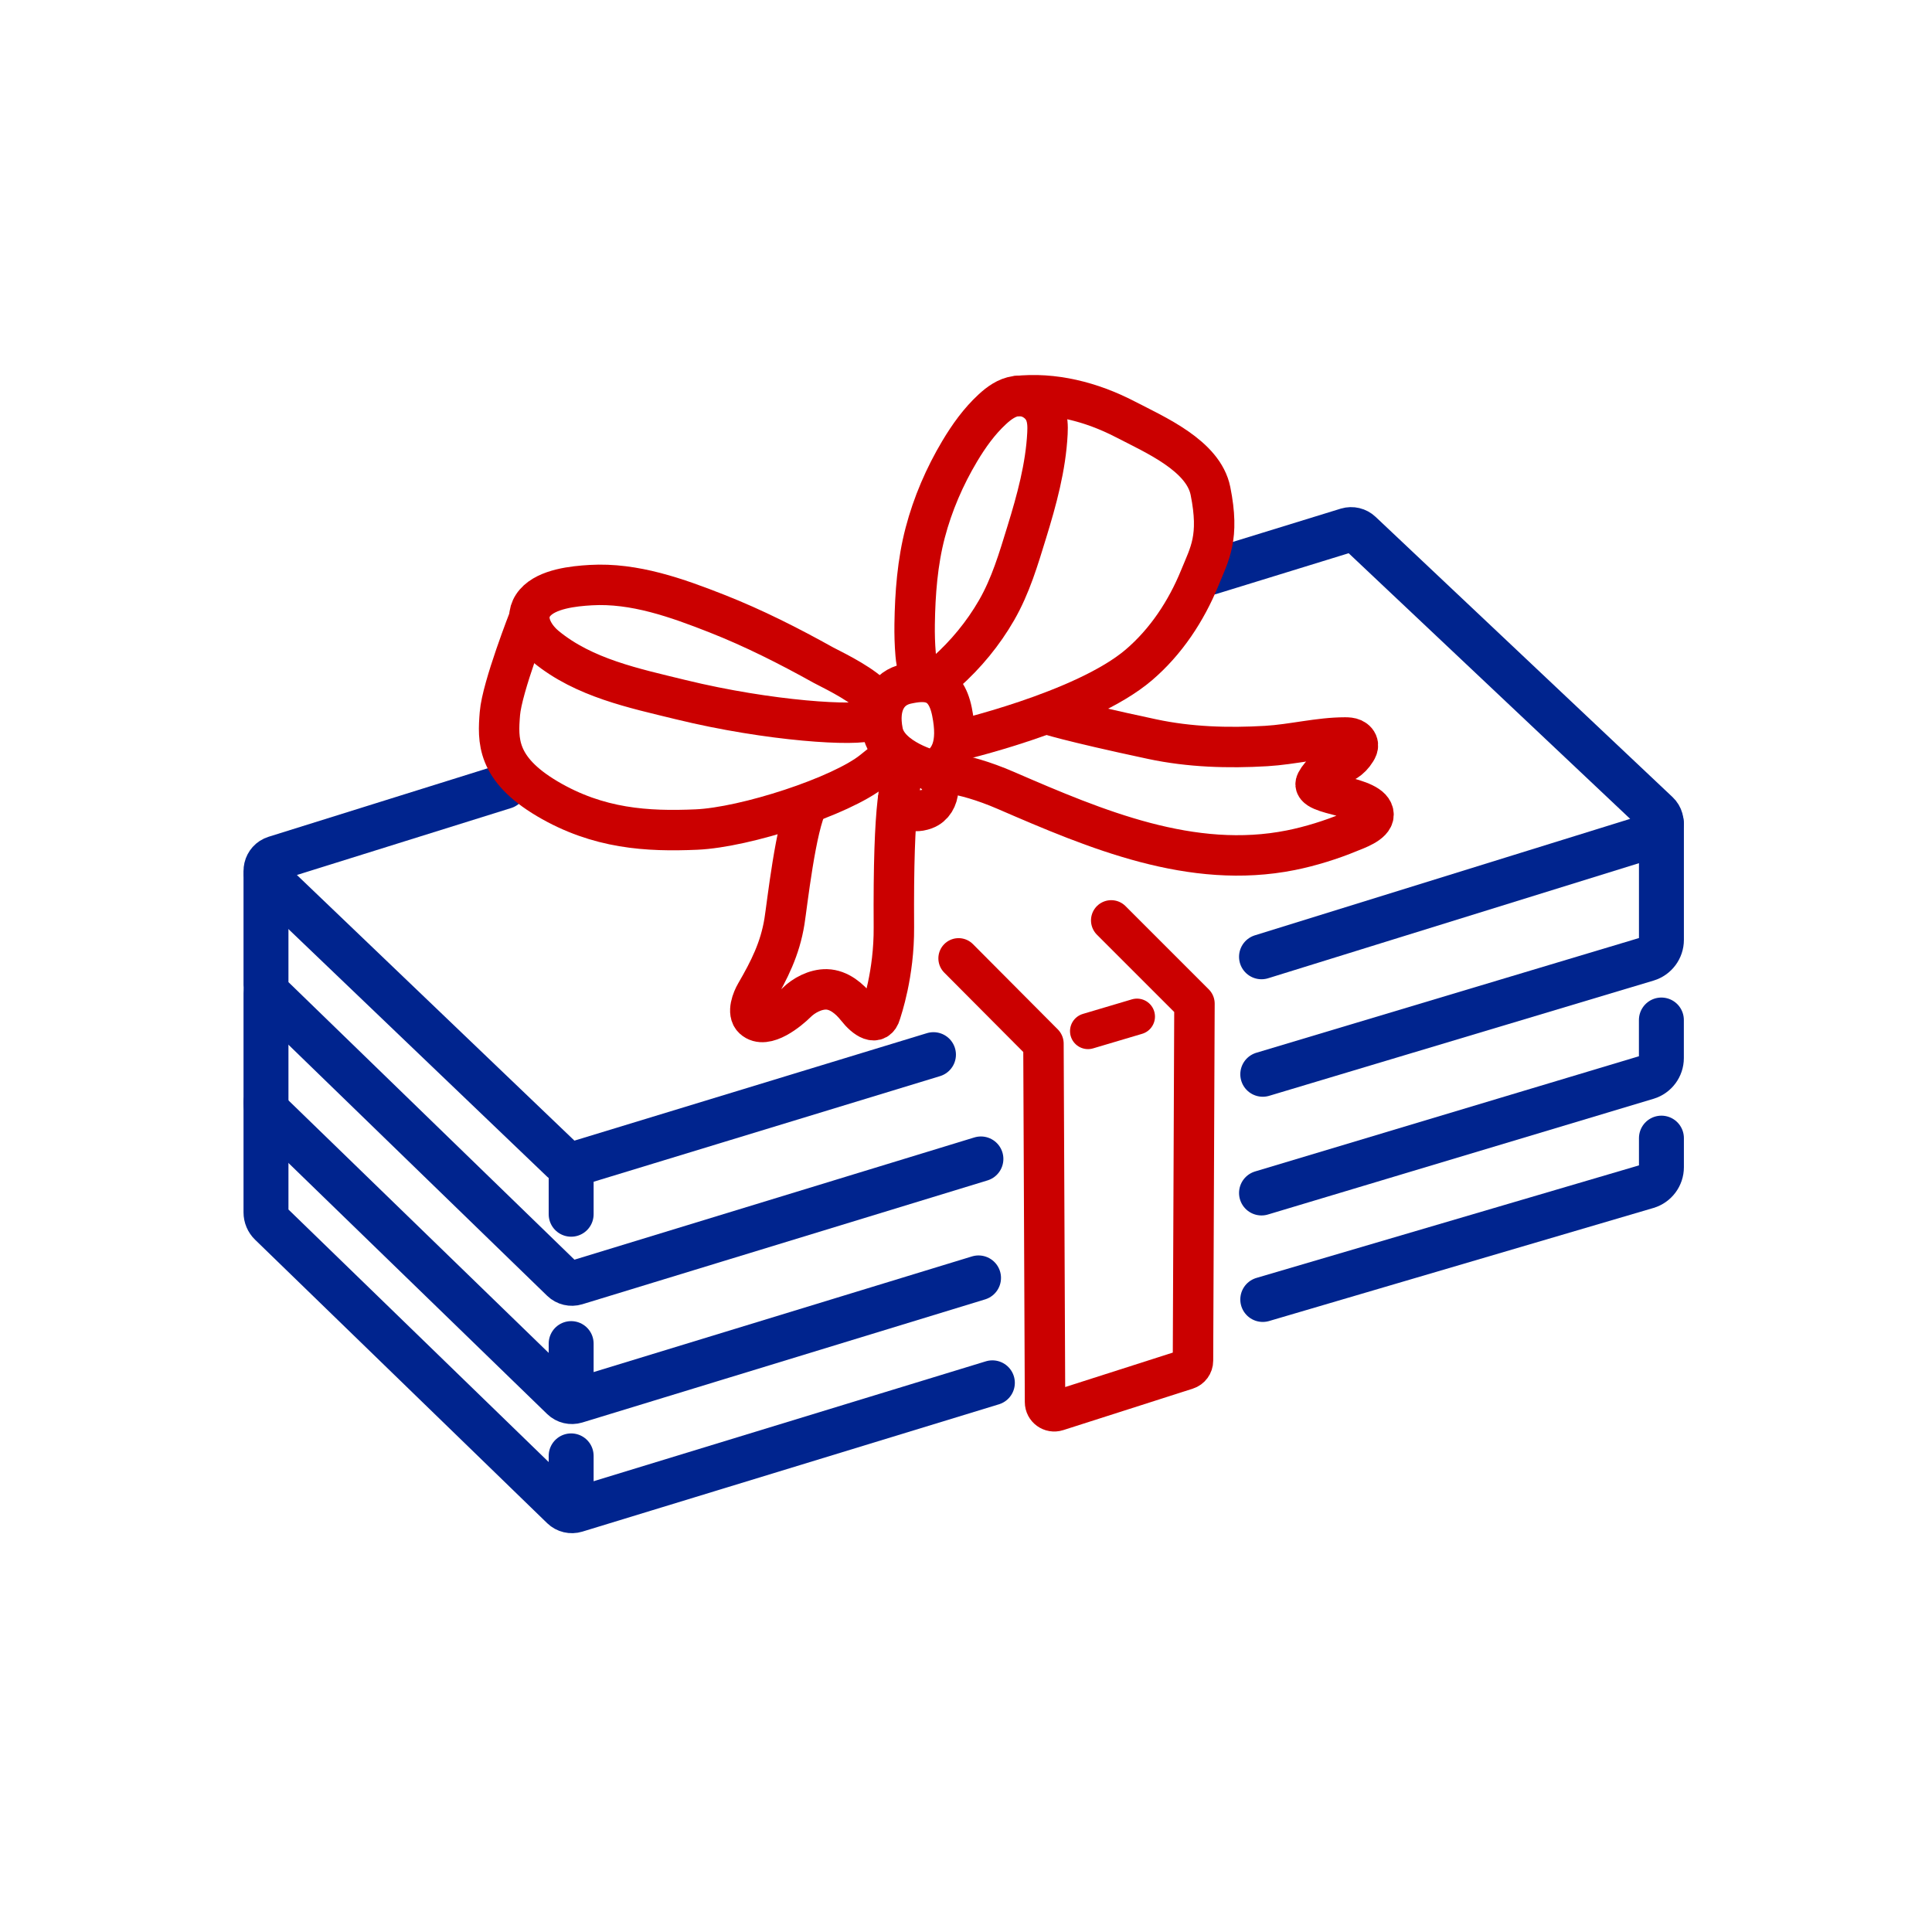 <?xml version="1.0" encoding="UTF-8"?>
<svg id="Layer_1" data-name="Layer 1" xmlns="http://www.w3.org/2000/svg" viewBox="0 0 430 430">
  <defs>
    <style>
      .cls-1 {
        stroke: #00248e;
        stroke-width: 10px;
      }

      .cls-1, .cls-2, .cls-3, .cls-4, .cls-5 {
        fill: none;
      }

      .cls-1, .cls-3, .cls-4 {
        stroke-linecap: round;
        stroke-linejoin: round;
      }

      .cls-2 {
        stroke-width: 9.97px;
      }

      .cls-2, .cls-3, .cls-4, .cls-5 {
        stroke: #cb0000;
      }

      .cls-2, .cls-5 {
        stroke-miterlimit: 10;
      }

      .cls-3, .cls-5 {
        stroke-width: 9px;
      }

      .cls-4 {
        stroke-width: 8px;
      }
    </style>
  </defs>
  <path class="cls-1" d="M207.76,234.73l-79.61,24.27c-1.02,.31-2.12,.05-2.89-.69l-65.15-62.36c-1.62-1.55-.98-4.27,1.16-4.94l51-15.94"/>
  <path class="cls-1" d="M269.33,127.4l30.54-9.41c1.01-.3,2.1-.04,2.86,.68l66.08,62.36c1.64,1.55,1,4.3-1.16,4.96l-86.88,26.96"/>
  <path class="cls-1" d="M218.32,257.94l-90.17,27.56c-1.02,.31-2.12,.05-2.89-.69l-65.01-63.09c-.67-.65-1.05-1.55-1.05-2.49v-24.53"/>
  <path class="cls-1" d="M281.05,239.1l85.56-25.65c1.88-.57,3.17-2.31,3.17-4.27v-25.93"/>
  <path class="cls-1" d="M217.79,284.42l-89.64,27.4c-1.02,.31-2.12,.05-2.89-.69l-65.01-63.09c-.67-.65-1.05-1.55-1.05-2.49v-24.53"/>
  <path class="cls-1" d="M280.77,265.52l85.83-25.76c1.88-.57,3.17-2.31,3.17-4.27v-8.47"/>
  <path class="cls-1" d="M220.87,307.77l-92.72,28.34c-1.02,.31-2.12,.05-2.89-.69l-65.01-63.09c-.67-.65-1.05-1.55-1.05-2.49v-24.53"/>
  <path class="cls-1" d="M281.05,289.22l85.56-25.17c1.88-.57,3.17-2.31,3.17-4.27v-6.47"/>
  <line class="cls-1" x1="127.12" y1="333.56" x2="127.12" y2="324.03"/>
  <line class="cls-1" x1="127.12" y1="270.25" x2="127.12" y2="261.72"/>
  <line class="cls-1" x1="127.12" y1="308.58" x2="127.12" y2="299.04"/>
  <path class="cls-3" d="M213.35,213.3l18.89,18.98,.35,79.78c0,1.39,1.36,2.38,2.69,1.95l28.81-9.22c.85-.27,1.43-1.06,1.43-1.95l.33-79.46-18.53-18.53"/>
  <line class="cls-4" x1="242.15" y1="229.5" x2="253.06" y2="226.26"/>
  <g>
    <path class="cls-5" d="M208.43,151.02c.77-.27,1.46-.83,2.08-1.39,4.46-3.97,8.31-8.63,11.29-13.81,3.14-5.45,4.88-11.38,6.72-17.36,2.21-7.17,4.23-14.5,4.61-22.04,.08-1.56,.04-3.17-.58-4.61-1.05-2.44-3.84-4.01-6.47-3.64-2,.29-3.73,1.54-5.21,2.91-2.91,2.68-5.24,5.94-7.27,9.34-3.37,5.65-6,11.75-7.67,18.11-1.74,6.62-2.26,13.58-2.36,20.41-.03,2.24,.03,4.48,.22,6.71,.11,1.24,.27,2.51,.87,3.6s1.74,1.97,2.98,1.91c.27-.01,.53-.07,.78-.15Z"/>
    <path class="cls-5" d="M226.08,88.18c8.41-.94,16.85,1.26,24.3,5.11,6.91,3.57,17.46,8.16,19.03,15.98,2.08,10.37-.17,13.94-2.4,19.4-3,7.33-7.49,14.15-13.54,19.32-12.22,10.44-41.15,17.05-41.15,17.05"/>
    <path class="cls-5" d="M193.81,154.47c-3.28-2.95-9.32-5.75-10.52-6.42-7.67-4.27-15.52-8.25-23.7-11.47-8.9-3.5-18.4-6.92-28.12-6.35-3.78,.22-9.72,.83-12.38,3.91-2.84,3.29-.44,7.44,2.41,9.78,8.5,6.98,19.6,9.25,30.01,11.8,19.77,4.83,39.33,5.99,42.34,4.57,3.25-1.53,2.31-3.71-.04-5.82Z"/>
    <path class="cls-5" d="M117.82,137.46s-6.09,15.5-6.56,21.37-.81,12.22,10.55,18.95c11.36,6.72,22.3,7.32,33.19,6.85s32.21-7.4,39.27-13.09,3.75-2.92,3.75-2.92"/>
    <path class="cls-5" d="M179.84,178.77c-2.73,4.88-4.68,22.83-5.25,26.33-.98,6.07-3.36,10.78-6.39,16-.78,1.34-1.97,4.29-.53,5.62,2.69,2.49,7.97-1.94,9.65-3.61,1.52-1.51,4.12-2.97,6.65-2.91,2.8,.07,5.16,2.13,6.72,4.11,1.93,2.46,4.49,4.14,5.32,1.19,.21-.76,3.01-8.69,2.94-19.13-.18-28.32,1.35-33.66,3.28-36.99"/>
    <path class="cls-5" d="M207.75,171.85s5.63-.47,16.18,4.1c20.06,8.69,41.32,17.69,63.38,13.28,4.27-.85,9.03-2.33,13.04-4,1.39-.58,5.35-1.89,5.35-3.9,0-4.33-14.39-4.18-12.76-7.27,2.31-4.36,6.28-2.74,8.85-6.95,.25-.4,.47-.85,.43-1.33-.04-.6-.52-1.11-1.07-1.36s-1.18-.28-1.78-.28c-5.82,0-11.72,1.56-17.56,1.9-8.46,.5-17.04,.24-25.35-1.53-18.99-4.05-23.57-5.63-23.57-5.63"/>
    <path class="cls-2" d="M207.73,171.56c.34,1.36,.69,2.74,.6,4.14-.11,1.73-.97,3.36-2.65,3.98-2.76,1.02-4.95-.31-5.32-3.26"/>
    <path class="cls-5" d="M207.75,171.56s-10.02-2.46-11.26-8.62,1.23-9.85,5.28-10.73,8.62-1.18,10.11,6.18c1.49,7.36-.27,11.05-4.13,13.16Z"/>
  </g>
</svg>